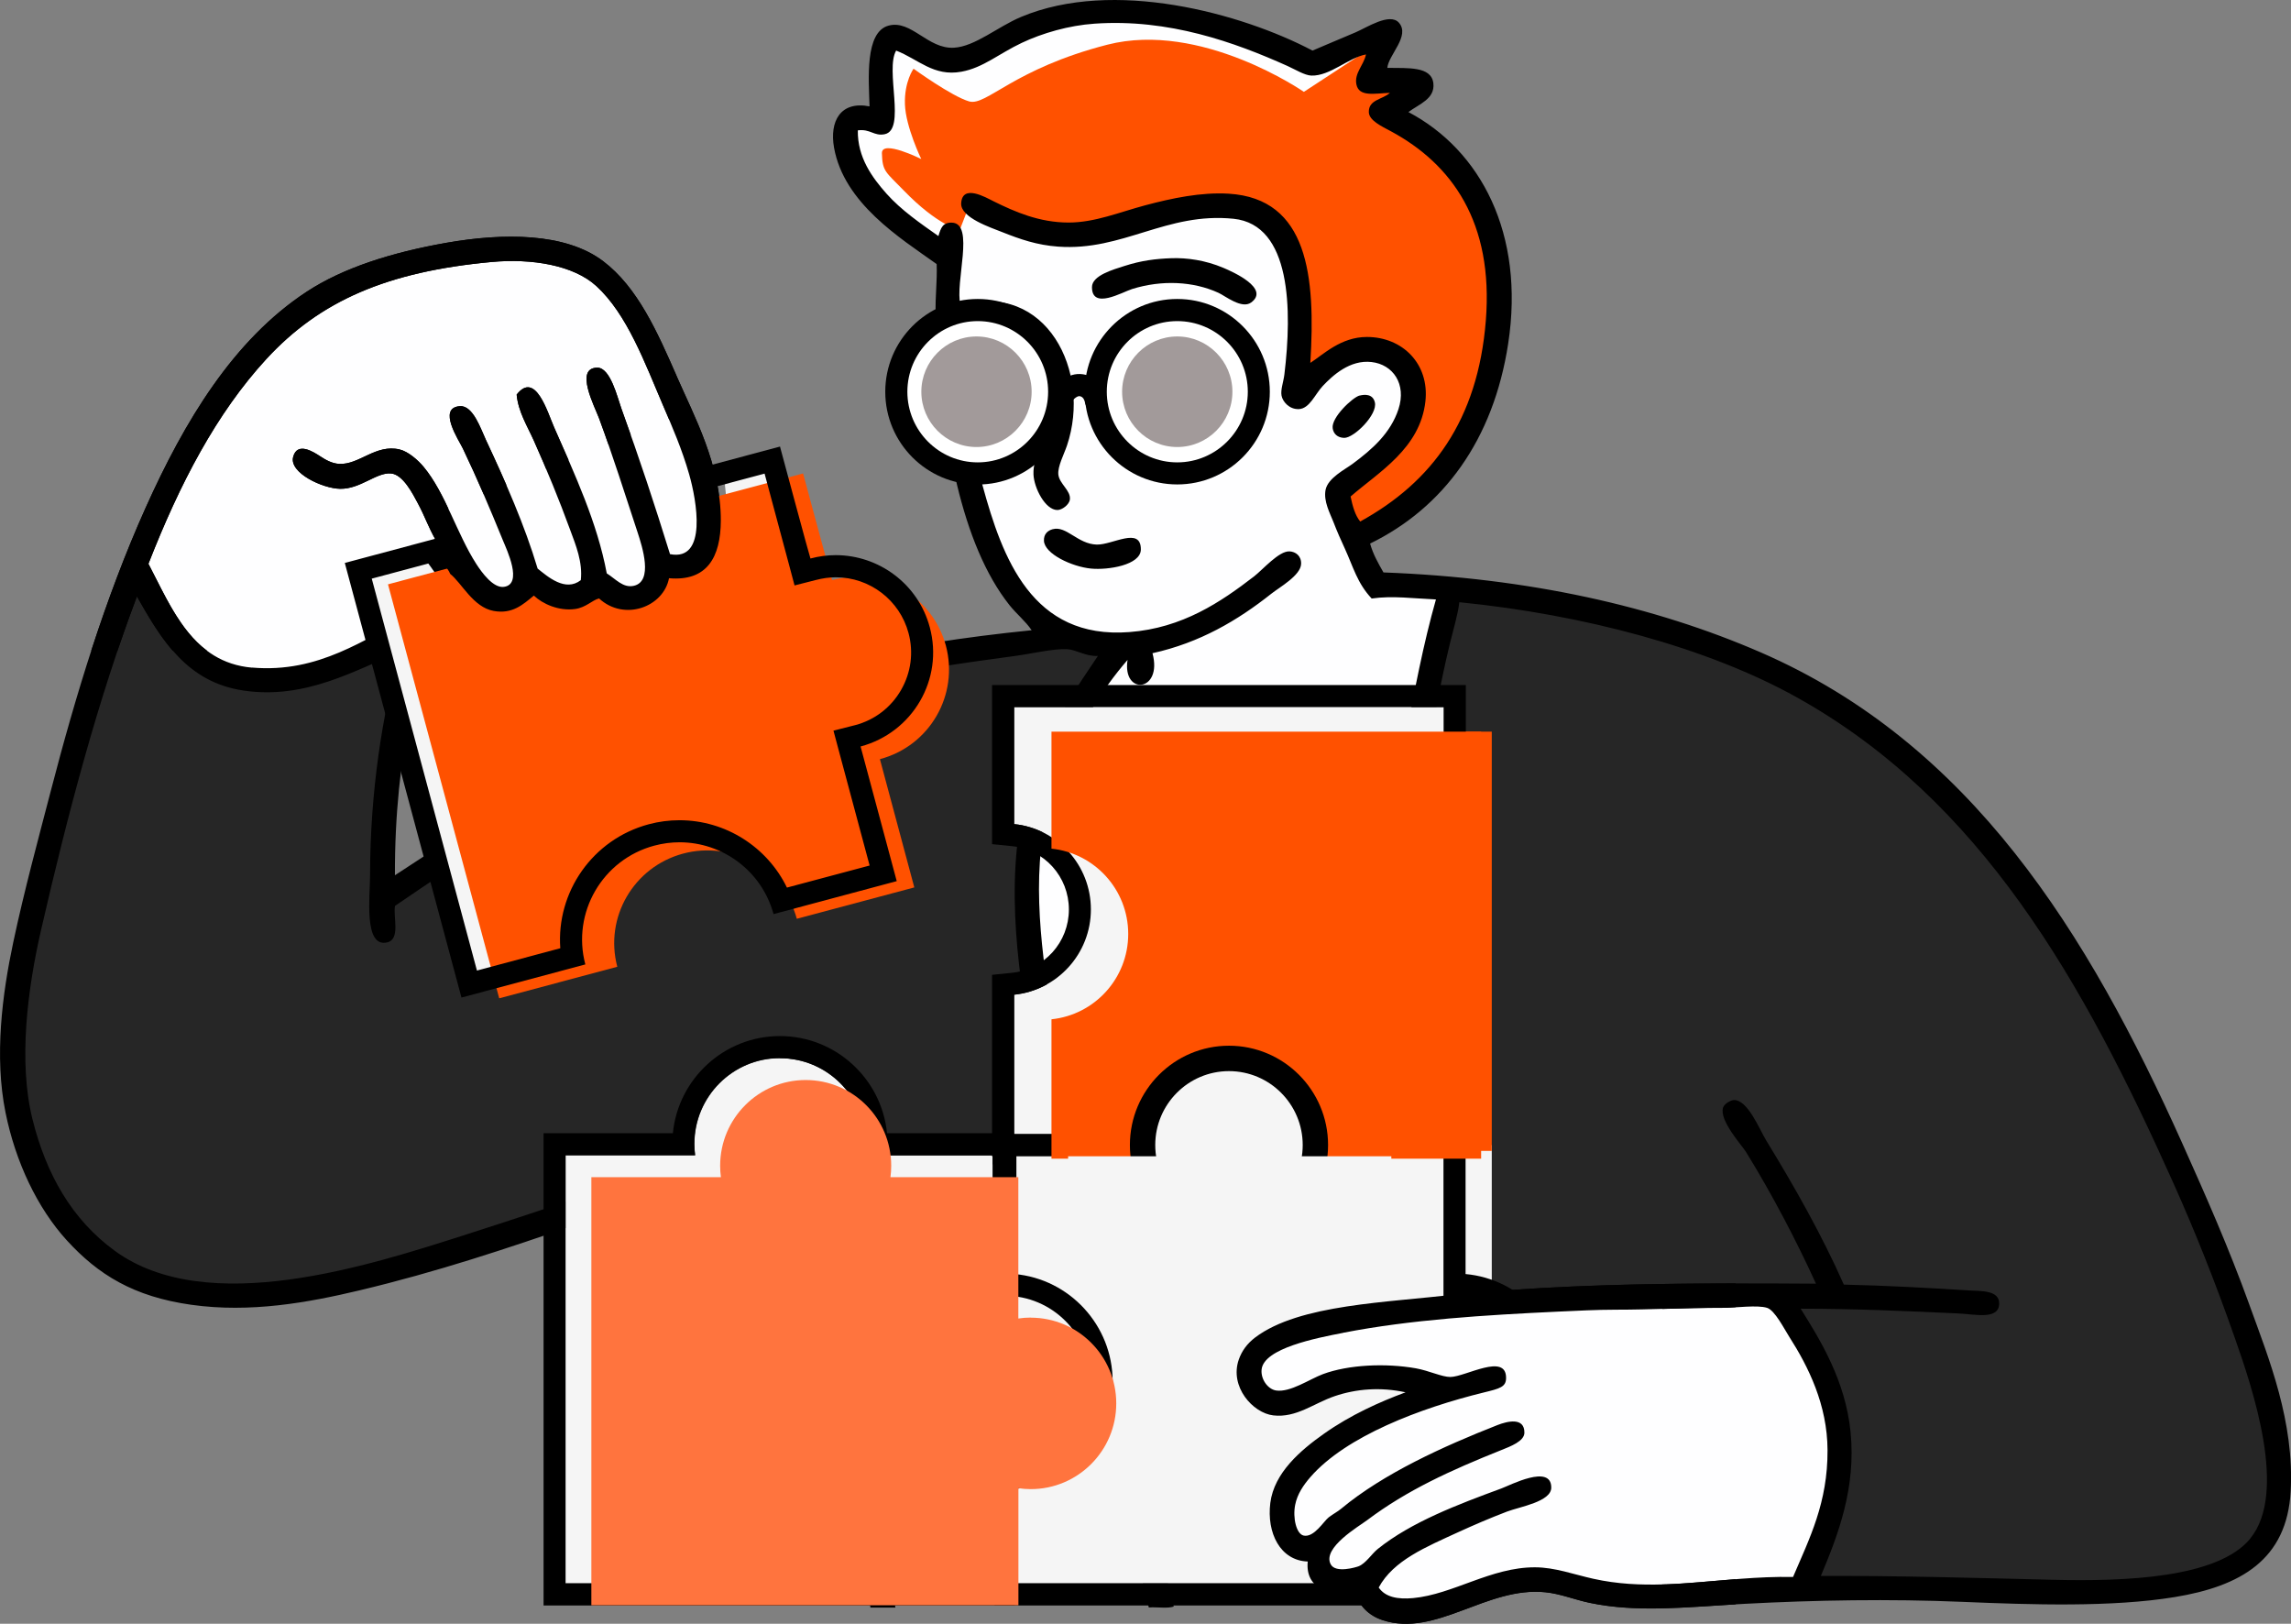 <svg width="230" height="163" viewBox="0 0 230 163" fill="none" xmlns="http://www.w3.org/2000/svg">
<rect x="0" y="0" width="230" height="163" fill="#808080" stroke="none"/>
<g clip-path="url(#clip0_2233_8880)">
<path fill-rule="evenodd" clip-rule="evenodd" d="M39.043 90.178C39.043 90.178 37.943 75.458 40.102 67.501C42.261 59.543 44.53 55.055 44.53 55.055C44.53 55.055 46.277 59.408 48.957 59.787C51.638 60.166 52.621 58.625 52.621 58.625C52.621 58.625 55.234 61.261 57.242 60.553C59.25 59.846 60.031 59.105 60.031 59.105C60.031 59.105 61.627 60.932 64.459 59.585C67.29 58.238 66.576 56.402 66.576 56.402C66.576 56.402 72.567 59.812 70.718 49.261C68.87 38.71 63.367 30.247 62.434 29.001C61.51 27.755 56.628 22.837 47.218 25.043C37.808 27.25 27.331 27.991 18.719 45.017C10.116 62.052 2.579 90.026 1.882 101.276C1.185 112.526 3.974 125.486 13.913 128.686C31.843 134.454 79.674 114.69 79.674 114.69L88.244 158.891H137.252C137.252 158.891 136.311 161.451 138.504 161.88C140.697 162.318 144.377 161.56 147.46 160.432C150.535 159.303 152.51 157.417 155.358 158.31C158.198 159.202 160.122 159.59 163.256 159.758C166.381 159.926 179.387 158.638 186.848 158.79C194.301 158.941 216.658 160.651 220.834 159.076C225.009 157.501 231.806 153.282 228.824 143.253C225.841 133.224 209.121 87.424 188.1 73.488C164.188 57.64 138.034 58.819 138.034 58.819L136.395 54.861C136.395 54.861 152.073 47.055 150.645 29.776C149.216 12.496 139.672 11.536 139.672 11.536L142.176 9.027L138.134 8.547C138.134 8.547 138.05 3.831 138.613 4.008C139.176 4.194 131.967 6.518 131.967 6.518C131.967 6.518 117.474 -1.137 108.862 1.112C100.242 3.36 97.218 6.694 94.899 5.65C92.58 4.606 89.118 3.916 89.118 3.916C89.118 3.916 87.858 4.951 88.253 6.905C88.648 8.859 89.026 11.056 89.026 11.056C89.026 11.056 86.01 10.88 85.463 12.311C84.917 13.743 84.346 13.381 85.657 15.882C88.186 20.723 94.512 25.338 94.512 25.338C94.512 25.338 94.663 33.077 96.73 43.384C98.797 53.691 100.108 57.547 101.931 59.206C103.754 60.873 105.779 63.551 105.779 63.551C105.779 63.551 90.219 64.612 78.431 68.376C66.643 72.14 39.052 90.186 39.052 90.186L39.043 90.178Z" fill="#FEFEFF"/>
<path fill-rule="evenodd" clip-rule="evenodd" d="M134.177 49.362L136.294 53.901C136.294 53.901 144.402 49.943 148.04 42.323C151.678 34.702 151.342 23.519 148.326 18.585C145.31 13.65 138.605 11.25 138.605 11.25L142.167 8.934L138.218 7.772L139.756 3.427L130.9 9.221C130.9 9.221 120.591 2.072 111.165 4.488C101.738 6.913 99.024 10.669 97.302 10.181C95.571 9.692 91.714 6.897 91.714 6.897C91.714 6.897 90.773 8.193 90.849 10.467C90.924 12.741 92.487 15.966 92.487 15.966C92.487 15.966 88.496 13.97 88.538 15.385C88.589 17.22 88.883 17.22 90.757 19.149C94.142 22.643 96.344 23.107 96.344 23.107L97.31 20.597C97.31 20.597 103.418 24.1 108.384 23.494C113.349 22.887 124.809 19.275 127.926 22.913C131.816 27.452 130.043 39.51 130.043 39.51L133.707 36.327C133.707 36.327 141.251 32.731 141.697 37.775C142.142 42.819 134.186 49.354 134.186 49.354L134.177 49.362Z" fill="#FF5100"/>
<path fill-rule="evenodd" clip-rule="evenodd" d="M147.175 130.706C147.175 130.706 138.445 108.754 140.243 96.064C142.041 83.374 145.831 59.88 145.831 59.88C145.831 59.88 181.118 60.267 195.032 78.986C200.535 86.388 207.643 95.39 213.037 105.335C221.271 120.509 225.488 130.875 227.194 137.275C229.009 144.104 229.614 148.996 227.967 152.617C226.312 156.247 220.708 160.036 212.659 159.952C204.61 159.867 180.984 158.983 180.984 158.983C180.984 158.983 186.185 148.129 184.067 142.1C181.942 136.062 178.48 130.227 178.48 130.227C178.48 130.227 161.046 130.024 155.753 130.319C150.469 130.622 147.183 130.706 147.183 130.706H147.175Z" fill="#262626"/>
<path fill-rule="evenodd" clip-rule="evenodd" d="M107.023 112.855C107.023 112.855 101.797 97.546 102.595 89.597C103.393 81.647 112.223 65.084 112.223 65.084C112.223 65.084 107.93 64.376 106.93 63.829C105.922 63.282 105.2 64.115 105.2 64.115C105.2 64.115 79.834 65.53 63.316 75.5C46.798 85.47 38.573 90.169 38.573 90.169C38.573 90.169 38.665 79.93 39.825 72.216C40.606 67.021 42.614 63.341 42.614 63.341C42.614 63.341 29.272 70.136 24.416 68.065C16.98 64.89 13.628 56.68 13.628 56.68C13.628 56.68 7.007 75.172 3.521 88.333C0.034 101.503 -0.151 118.606 9.108 125.401C18.367 132.197 35.565 130.597 53.016 123.187C70.458 115.768 82.187 126.471 82.187 126.471L107.031 112.863L107.023 112.855Z" fill="#262626"/>
<path fill-rule="evenodd" clip-rule="evenodd" d="M225.825 130.984C223.732 125.208 221.447 120.037 219.086 114.774C209.609 93.647 197.846 74.633 176.724 65.471C166.121 60.873 153.535 58.01 138.891 57.463C138.378 56.562 137.857 55.669 137.547 54.566C144.898 50.979 149.922 44.192 151.41 34.5C153.107 23.443 148.629 15.065 141.395 11.25C142.453 10.45 144.083 9.936 143.898 8.353C143.697 6.644 141.369 6.846 139.277 6.812C139.395 5.507 141.605 3.596 140.437 2.274C139.521 1.246 137.219 2.762 136.101 3.242C134.463 3.949 132.875 4.589 131.766 5.078C124.591 1.305 111.77 -2.189 102.503 1.701C100.158 2.686 97.882 4.674 95.764 4.791C93.143 4.935 91.496 1.97 89.219 2.568C86.799 3.208 87.22 7.966 87.295 10.678C84.363 10.105 83.262 12.193 83.733 14.829C84.733 20.395 90.337 23.881 94.034 26.509C94.101 28.285 93.874 29.759 93.933 31.527C93.832 31.603 93.714 31.662 93.588 31.729C93.588 32.133 93.563 32.538 93.529 32.934C93.529 33.237 93.227 33.262 93.21 33.523C93.202 33.742 93.244 33.051 93.21 33.279C93.437 33.169 93.832 33.329 93.975 33.279C94.63 43.83 96.47 54.617 101.351 60.755C102.057 61.64 102.948 62.347 103.57 63.265C89.933 64.638 78.129 67.214 67.761 71.753C57.385 76.3 48.42 82.111 39.648 87.862C39.606 75.728 42.051 66.086 45.328 57.278C46.387 58.549 47.504 60.949 49.563 61.328C51.445 61.673 52.512 60.688 53.604 59.787C54.461 60.612 56.099 61.362 57.746 61.135C58.838 60.983 59.452 60.25 60.149 60.074C62.686 62.406 66.618 60.932 67.173 58.044C71.004 58.381 72.357 55.922 72.374 52.259C72.39 46.701 69.651 41.691 67.946 37.784C65.997 33.329 64.014 28.833 60.535 26.205C56.738 23.342 50.537 23.376 44.841 24.37C39.321 25.338 34.439 26.887 30.785 29.287C23.424 34.121 18.526 42.272 14.611 50.996C10.578 59.981 7.604 69.749 5.083 79.458C3.848 84.216 2.445 89.344 1.328 94.607C0.227 99.794 -0.588 106.025 0.555 111.684C1.555 116.627 3.739 121.258 6.713 124.517C9.839 127.936 13.393 130.168 19.232 130.984C25.13 131.81 30.911 130.765 36.078 129.536C51.579 125.848 64.375 120.105 79.305 115.836C82.12 130.9 84.867 146.024 87.388 161.375H89.891C87.052 144.887 84.069 127.212 80.843 110.623C80.565 109.2 80.196 104.274 78.44 104.451C76.591 104.636 77.751 107.448 77.961 108.501C78.314 110.354 78.532 112.122 78.826 113.419C67.937 116.787 57.494 120.517 46.479 124.029C37.178 126.993 20.828 132.34 11.536 125.57C7.209 122.421 4.63 117.856 3.26 112.349C1.832 106.606 2.748 99.331 4.126 93.344C6.797 81.706 9.864 70.111 13.754 59.863C16.199 64.157 18.711 68.469 24.441 69.319C30.717 70.254 35.75 67.214 40.136 65.463C38.405 71.509 37.153 79.525 37.153 87.845C37.153 89.916 36.481 95.188 38.884 94.598C40.22 94.27 39.455 92.047 39.657 90.935C53.192 81.706 67.626 72.25 86.925 68.258C91.521 67.307 96.999 66.499 101.94 65.842C103.511 65.631 105.796 65.092 107.14 65.168C108.048 65.219 109.048 65.926 110.224 65.842C106.099 71.913 102.494 77.546 101.948 86.877C101.427 95.769 103.586 104.838 105.031 112.93C107.997 129.587 111.484 145.948 115.332 161.366C116.139 161.299 117.189 161.493 117.836 161.274C113.122 142.15 108.795 122.084 105.51 101.453C104.427 94.632 103.418 86.632 105.603 79.938C110.283 82.953 116.727 84.755 123.994 83.601C130.472 82.582 136.135 79.896 140.748 77.622C138.244 96.653 142.991 114.8 146.234 129.915C139.378 130.765 130.472 130.883 126.019 134.26C125.213 134.875 124.683 135.607 124.381 136.475C123.44 139.195 125.784 141.83 127.842 142.074C130.161 142.344 131.917 140.853 134.001 140.146C136.177 139.405 138.614 139.211 141.126 139.759C138.53 140.719 135.597 142.032 132.942 143.91C130.59 145.569 127.935 147.826 127.548 150.857C127.17 153.855 128.531 156.651 131.304 156.743C131.027 159.522 133.64 160.322 136.017 159.539C136.311 161.215 137.521 162.208 138.807 162.629C144.209 164.389 149.267 159.219 155.174 159.834C156.661 159.985 158.114 160.583 159.601 160.895C164.5 161.931 169.709 161.282 175.195 160.996C182.211 160.625 189.722 160.491 197.048 160.802C203.879 161.089 212.02 161.358 218.322 160.322C224.942 159.236 229.589 156.575 229.967 149.712C230.353 142.723 227.791 136.407 225.825 130.993V130.984ZM25.298 67.021C19.324 66.499 17.232 61.05 14.905 56.596C18.056 48.529 21.727 41.497 26.743 36.041C32.146 30.18 38.892 27.266 49.369 26.298C53.394 25.927 57.578 26.618 59.863 28.706C62.964 31.536 64.728 36.394 66.602 40.765C67.492 42.836 68.475 45.093 69.198 47.619C69.937 50.204 71.063 56.368 67.274 55.627C65.694 50.541 64.266 46.196 62.367 40.958C61.989 39.906 61.283 36.891 59.964 36.908C57.662 36.933 59.695 40.782 60.157 42.019C61.636 46.044 62.619 49.211 64.005 53.404C64.484 54.861 65.627 58.381 63.619 58.81C62.552 59.038 61.821 58.12 60.922 57.556C59.981 52.486 57.696 47.569 55.629 42.887C54.982 41.422 53.764 37.186 51.873 39.611C52.033 41.337 52.949 42.777 53.604 44.242C54.906 47.164 56.108 50.07 57.259 53.219C57.813 54.718 58.519 56.427 58.317 58.238C56.763 59.45 54.99 57.884 53.982 57.076C52.671 52.697 50.781 48.419 48.781 44.15C48.285 43.097 47.504 40.689 46.185 40.773C43.875 40.925 46.093 44.226 46.471 45.017C47.992 48.2 49.142 50.937 50.512 54.28C50.873 55.164 52.537 58.642 50.604 58.911C49.537 59.063 48.395 57.497 47.815 56.596C45.891 53.606 44.715 49.48 42.522 46.853C41.976 46.196 40.984 45.32 40.119 45.118C37.716 44.554 36.069 46.676 34.053 46.567C33.297 46.525 32.658 46.137 32.129 45.792C31.49 45.379 29.835 44.293 29.432 45.885C29.037 47.468 32.389 49.042 34.154 49.068C36.187 49.101 37.8 47.4 39.254 47.527C40.472 47.628 41.447 49.581 41.951 50.516C42.707 51.931 42.934 52.764 43.782 54.28C42.883 56.789 41.9 59.206 41.186 61.901C36.607 64.082 32.062 67.602 25.298 67.012V67.021ZM119.357 81.588C114.122 81.605 109.972 79.719 106.46 77.538C108.123 73.252 110.585 69.26 113.198 66.246C112.644 69.85 116.752 69.488 115.702 65.572C120.449 64.52 124.23 62.297 127.641 59.593C128.422 58.97 130.59 57.766 130.623 56.604C130.649 55.796 130.069 55.383 129.464 55.349C128.397 55.291 126.784 57.177 125.902 57.859C122.558 60.436 118.71 63.046 113.383 63.45C103.603 64.208 100.629 55.989 98.654 48.781C97.344 44.007 96.647 38.112 96.453 32.285C102.679 30.298 105.83 35.881 105.292 42.028C105.107 44.116 103.67 45.716 103.754 47.628C103.813 48.992 104.939 51.198 106.157 51.198C106.611 51.198 107.342 50.676 107.409 50.137C107.518 49.244 106.342 48.562 106.25 47.628C106.174 46.811 106.813 45.623 107.115 44.731C109.619 37.321 105.04 28.193 96.428 30.643C95.832 28.369 97.907 22.424 95.563 22.349C94.647 22.323 94.454 22.879 94.21 23.696C92.429 22.441 90.488 21.111 89.009 19.452C87.581 17.843 86.077 15.823 86.119 13.086C87.379 12.917 87.74 13.692 88.816 13.473C90.984 13.027 88.833 7.014 89.967 5.078C92.21 5.953 93.723 7.705 96.512 7.2C98.705 6.804 100.276 5.389 102.578 4.303C104.645 3.326 107.308 2.551 109.896 2.375C117.349 1.861 123.952 4.244 129.246 6.619C130.044 6.981 130.976 7.562 131.648 7.587C133.514 7.654 135.404 5.777 137.135 5.465C136.908 6.551 135.959 7.326 136.169 8.454C136.421 9.768 138 9.372 139.538 9.322C138.79 10.004 137.395 9.987 137.421 11.25C137.437 12.092 138.681 12.665 139.639 13.178C145.755 16.479 149.956 22.298 149.166 32.184C148.368 42.196 143.755 48.394 136.555 52.352C136.034 51.712 135.791 50.802 135.589 49.842C138.404 47.392 142.571 45.026 143.1 40.293C143.52 36.529 140.798 33.826 137.227 33.826C134.606 33.826 132.858 35.586 131.548 36.428C132.085 27.738 131.329 19.94 123.364 19.444C120.592 19.275 117.643 19.898 114.988 20.605C112.366 21.304 109.913 22.34 107.283 22.34C104.334 22.34 101.889 21.262 99.772 20.218C98.957 19.814 96.604 18.433 96.495 20.412C96.42 21.852 99.478 22.845 100.637 23.309C102.41 24.016 104.107 24.605 106.225 24.757C112.728 25.229 117.105 21.271 123.843 21.961C129.649 22.559 129.724 31.14 128.943 37.59C128.851 38.34 128.548 39.131 128.657 39.712C128.767 40.31 129.422 41.102 130.388 41.068C131.472 41.026 132.01 39.586 132.791 38.752C133.799 37.683 135.53 36.091 137.698 36.344C139.84 36.588 141.227 38.542 140.395 41.076C139.605 43.468 137.79 45.085 135.774 46.575C135.034 47.122 133.312 47.981 133.077 49.177C132.858 50.322 133.53 51.543 133.85 52.36C134.236 53.362 134.648 54.288 135.009 55.063C135.866 56.932 136.253 58.532 137.706 60.082C139.773 59.779 141.949 60.082 144.159 60.175C142.89 64.629 141.983 69.446 141.075 74.262C135.497 77.572 128.153 81.563 119.315 81.597L119.357 81.588ZM159.979 158.486C158.03 158.057 156.106 157.333 154.107 157.333C149.687 157.324 145.898 160.044 141.882 160.423C140.328 160.566 139.084 160.331 138.42 159.362C139.899 156.634 143.142 155.303 146.503 153.762C147.94 153.106 149.511 152.424 151.317 151.733C152.586 151.253 155.753 150.748 155.745 149.325C155.745 146.925 151.594 149.106 150.737 149.417C146.394 151.017 141.689 152.786 138.32 155.497C137.74 155.96 137.118 156.954 136.395 157.232C136.152 157.324 134.102 157.956 133.606 157.038C132.707 155.379 136.471 153.198 137.261 152.6C141.26 149.594 145.604 147.615 150.737 145.561C151.645 145.199 153.04 144.676 153.048 143.826C153.065 142.234 151.326 142.672 150.351 143.051C144.907 145.19 138.899 147.918 134.656 151.447C134.295 151.75 133.858 151.969 133.404 152.314C132.909 152.693 131.943 154.352 130.901 154.15C130.153 154.007 129.775 152.373 130.035 151.059C130.245 149.982 130.876 149.064 131.573 148.264C135.144 144.171 142.596 141.342 148.998 139.776C150.586 139.388 151.208 139.228 151.208 138.327C151.225 135.767 147.133 138.209 145.621 138.226C144.781 138.235 143.47 137.595 142.159 137.359C139.109 136.82 135.387 136.988 132.825 137.94C131.489 138.437 129.54 139.801 128.111 139.582C127.271 139.447 126.557 138.428 126.666 137.46C126.91 135.346 132.136 134.319 134.85 133.797C141.647 132.475 149.074 132.02 156.417 131.675C158.299 131.591 160.265 131.481 162.189 131.481C165.886 131.481 168.86 131.288 172.876 131.288C174.271 131.288 176.43 130.976 177.405 131.288C178.178 131.532 179.119 133.393 179.623 134.184C181.547 137.19 183.454 141.022 183.471 145.569C183.496 150.849 181.673 154.402 180.009 158.301C172.859 158.175 166.6 159.952 159.988 158.495L159.979 158.486ZM225.925 154.436C222.665 158.428 213.314 158.756 206.189 158.588C198.115 158.394 190.428 158.166 182.799 158.2C184.521 154.108 186.353 149.367 185.781 143.725C185.261 138.58 182.757 134.538 180.774 131.372C186.084 131.372 191.251 131.599 196.662 131.852C198.258 131.928 200.661 132.517 200.703 130.883C200.745 129.477 198.804 129.612 197.62 129.536C193.494 129.275 189.277 129.048 185.109 128.955C182.9 123.97 180.161 119.136 177.312 114.48C176.632 113.368 175.447 110.345 174.036 110.429C173.817 110.446 173.111 110.749 172.977 111.204C172.599 112.501 174.876 114.968 175.288 115.642C177.875 119.827 180.337 124.526 182.311 128.862C170.902 128.778 159.366 128.803 148.713 129.73C145.31 114.353 140.647 96.173 143.226 77.243C143.814 72.907 144.545 68.806 145.537 64.696C145.881 63.273 146.394 61.572 146.503 60.452C159.005 61.699 171.44 65.016 180.387 70.001C198.93 80.334 209.147 98.565 218.221 118.825C220.397 123.692 222.43 128.787 224.379 134.361C226.152 139.414 229.681 149.83 225.917 154.428L225.925 154.436Z" fill="black"/>
<path fill-rule="evenodd" clip-rule="evenodd" d="M117.617 25.919C119.146 25.869 120.986 26.113 122.818 26.887C123.717 27.266 127.531 28.951 125.607 30.365C124.666 31.056 123.011 29.708 122.331 29.397C119.793 28.235 116.659 28.083 113.668 29.009C112.668 29.321 109.61 31.131 109.627 28.816C109.627 27.645 111.803 27.047 112.904 26.694C114.576 26.155 115.996 25.978 117.617 25.919Z" fill="black"/>
<path fill-rule="evenodd" clip-rule="evenodd" d="M136.488 39.712C136.984 39.586 137.815 39.519 138.025 40.386C138.328 41.607 135.925 43.981 134.942 43.956C134.278 43.939 133.866 43.544 133.791 42.988C133.64 41.91 135.782 39.897 136.488 39.704V39.712Z" fill="black"/>
<path fill-rule="evenodd" clip-rule="evenodd" d="M105.678 53.126C107.048 52.739 108.19 54.617 110.106 54.667C111.685 54.709 114.534 52.832 114.534 55.147C114.534 56.73 111.223 57.244 109.526 57.076C107.619 56.89 104.855 55.602 104.804 54.28C104.779 53.623 105.166 53.27 105.67 53.126H105.678Z" fill="black"/>
<path fill-rule="evenodd" clip-rule="evenodd" d="M117.331 36.529C118.205 36.453 118.97 37.102 119.045 37.986L119.239 40.293C119.314 41.169 118.667 41.944 117.794 42.019C116.92 42.095 116.155 41.447 116.08 40.563L115.886 38.255C115.811 37.38 116.458 36.605 117.331 36.529Z" fill="black"/>
<path fill-rule="evenodd" clip-rule="evenodd" d="M101.057 36.538C101.931 36.462 102.704 37.11 102.78 37.986L102.973 40.293C103.049 41.169 102.402 41.944 101.528 42.011C100.654 42.087 99.881 41.438 99.814 40.563L99.621 38.255C99.545 37.38 100.192 36.605 101.066 36.538H101.057Z" fill="black"/>
<path fill-rule="evenodd" clip-rule="evenodd" d="M56.956 95.676L47.134 98.379L35.968 57.564C35.968 57.564 38.514 56.874 42.345 55.846C42.782 55.728 49.646 66.861 50.125 66.726C56.822 64.924 67.013 64.84 72.659 59.972C74.457 58.423 72.642 49.615 72.709 47.417C72.735 46.676 77.179 46.457 77.179 46.457L81.027 57.648L59.653 82.447L56.956 95.668V95.676Z" fill="#F5F5F5"/>
<path fill-rule="evenodd" clip-rule="evenodd" d="M88.362 76.199C93.336 74.869 96.285 69.774 94.958 64.806C93.622 59.846 88.513 56.899 83.54 58.229C83.506 58.229 80.624 47.527 80.624 47.527L38.951 58.659L50.117 100.215L61.972 97.049C60.661 92.097 63.611 87.02 68.576 85.689C73.541 84.359 78.641 87.289 79.994 92.232L91.79 89.083L88.337 76.207H88.371L88.362 76.199Z" fill="#FF5100"/>
<path d="M76.759 47.543L79.204 56.655L79.767 58.768L81.884 58.229C82.59 58.044 83.254 57.951 83.909 57.951C87.329 57.951 90.328 60.25 91.21 63.551C91.731 65.488 91.463 67.517 90.463 69.26C89.454 71.012 87.825 72.267 85.867 72.789C85.85 72.789 83.674 73.344 83.674 73.344L84.254 75.517L87.304 86.885L79.003 89.1C77.028 85.032 72.852 82.338 68.215 82.338C67.173 82.338 66.139 82.473 65.131 82.742C59.468 84.258 55.839 89.571 56.25 95.188L47.882 97.428L37.321 58.086L76.751 47.543H76.759ZM78.322 44.824L34.616 56.511L46.328 100.139L58.763 96.813C57.385 91.618 60.485 86.279 65.686 84.889C66.534 84.662 67.391 84.552 68.223 84.552C72.533 84.552 76.474 87.415 77.658 91.761L90.026 88.451L86.396 74.936C91.647 73.53 94.748 68.174 93.344 62.97C92.177 58.608 88.219 55.728 83.901 55.728C83.061 55.728 82.212 55.838 81.364 56.065C81.33 56.074 78.305 44.824 78.305 44.824H78.322Z" fill="black"/>
<path d="M110.005 41.295C109.468 41.295 108.997 40.908 108.913 40.361C108.896 40.285 108.796 39.83 108.401 39.771C108.065 39.712 107.577 40.285 107.443 40.52C107.14 41.051 106.46 41.236 105.931 40.925C105.401 40.622 105.216 39.94 105.527 39.409C105.981 38.609 107.174 37.329 108.737 37.573C110.341 37.818 110.972 39.224 111.098 40.007C111.19 40.613 110.778 41.177 110.173 41.278C110.115 41.287 110.056 41.295 109.997 41.295H110.005Z" fill="black"/>
<g style="mix-blend-mode:screen">
<g style="mix-blend-mode:screen">
<path fill-rule="evenodd" clip-rule="evenodd" d="M105.586 39.325C105.586 43.51 102.2 46.895 98.033 46.895C93.865 46.895 90.48 43.502 90.48 39.325C90.48 35.148 93.865 31.755 98.033 31.755C102.2 31.755 105.586 35.148 105.586 39.325Z" fill="#A29A9A"/>
</g>
<g style="mix-blend-mode:screen">
<path d="M98.033 33.776C101.083 33.776 103.57 36.268 103.57 39.325C103.57 42.382 101.083 44.874 98.033 44.874C94.983 44.874 92.496 42.382 92.496 39.325C92.496 36.268 94.983 33.776 98.033 33.776ZM98.033 31.746C93.857 31.746 90.48 35.14 90.48 39.316C90.48 43.493 93.865 46.887 98.033 46.887C102.2 46.887 105.586 43.493 105.586 39.316C105.586 35.14 102.2 31.746 98.033 31.746Z" fill="white"/>
</g>
</g>
<g style="mix-blend-mode:screen">
<g style="mix-blend-mode:screen">
<path d="M123.53 44.68C126.48 41.724 126.48 36.931 123.53 33.974C120.58 31.018 115.798 31.018 112.848 33.974C109.899 36.931 109.899 41.724 112.848 44.68C115.798 47.637 120.58 47.637 123.53 44.68Z" fill="#A29A9A"/>
</g>
<g style="mix-blend-mode:screen">
<path d="M118.189 33.776C121.238 33.776 123.725 36.268 123.725 39.325C123.725 42.382 121.238 44.874 118.189 44.874C115.139 44.874 112.652 42.382 112.652 39.325C112.652 36.268 115.139 33.776 118.189 33.776ZM118.189 31.746C114.013 31.746 110.635 35.14 110.635 39.316C110.635 43.493 114.021 46.887 118.189 46.887C122.356 46.887 125.742 43.493 125.742 39.316C125.742 35.14 122.356 31.746 118.189 31.746Z" fill="white"/>
</g>
</g>
<path d="M118.188 48.63C113.063 48.63 108.896 44.453 108.896 39.325C108.896 34.197 113.063 30.012 118.188 30.012C123.314 30.012 127.481 34.188 127.481 39.325C127.481 44.461 123.314 48.63 118.188 48.63ZM118.188 32.234C114.282 32.234 111.114 35.418 111.114 39.325C111.114 43.232 114.29 46.415 118.188 46.415C122.087 46.415 125.271 43.232 125.271 39.325C125.271 35.418 122.095 32.234 118.188 32.234Z" fill="black"/>
<path d="M98.159 48.638C93.042 48.638 88.874 44.461 88.874 39.325C88.874 34.188 93.042 30.012 98.159 30.012C103.275 30.012 107.443 34.188 107.443 39.325C107.443 44.461 103.275 48.638 98.159 48.638ZM98.159 32.234C94.26 32.234 91.093 35.418 91.093 39.325C91.093 43.232 94.26 46.415 98.159 46.415C102.057 46.415 105.224 43.232 105.224 39.325C105.224 35.418 102.057 32.234 98.159 32.234Z" fill="black"/>
<path d="M149.763 114.951H140.924V133.435H149.763V114.951Z" fill="#F5F5F5"/>
<path fill-rule="evenodd" clip-rule="evenodd" d="M146.158 130.075C145.738 130.075 145.327 130.109 144.923 130.168V115.979H132.085C132.136 115.608 132.161 115.221 132.161 114.833C132.161 110.084 128.313 106.227 123.574 106.227C118.836 106.227 114.988 110.084 114.988 114.833C114.988 115.221 115.013 115.6 115.063 115.979H102.057V158.95H144.932V147.211C145.335 147.27 145.747 147.304 146.167 147.304C150.914 147.304 154.753 143.447 154.753 138.698C154.753 133.949 150.905 130.092 146.167 130.092L146.158 130.075Z" fill="#F5F5F5"/>
<path d="M123.566 106.227C128.313 106.227 132.152 110.084 132.152 114.833C132.152 115.221 132.127 115.6 132.077 115.979H144.915V130.168C145.318 130.109 145.73 130.075 146.15 130.075C150.897 130.075 154.737 133.932 154.737 138.681C154.737 143.43 150.888 147.287 146.15 147.287C145.73 147.287 145.318 147.253 144.915 147.194V158.933H102.04V115.962H115.046C114.996 115.591 114.971 115.204 114.971 114.817C114.971 110.067 118.819 106.211 123.557 106.211L123.566 106.227ZM123.566 104.004C117.97 104.004 113.358 108.291 112.811 113.756H99.831V161.164H147.133V149.468C152.636 148.971 156.963 144.323 156.963 138.681C156.963 133.039 152.636 128.391 147.133 127.894V113.756H134.312C133.774 108.291 129.153 104.004 123.557 104.004H123.566Z" fill="black"/>
<path fill-rule="evenodd" clip-rule="evenodd" d="M100.889 130.075C100.469 130.075 100.057 130.109 99.654 130.168V115.979H86.816C86.867 115.608 86.892 115.221 86.892 114.833C86.892 110.084 83.044 106.227 78.305 106.227C73.567 106.227 69.719 110.084 69.719 114.833C69.719 115.221 69.744 115.6 69.794 115.979H56.788V158.95H99.663V147.211C100.066 147.27 100.478 147.304 100.898 147.304C105.645 147.304 109.484 143.447 109.484 138.698C109.484 133.949 105.636 130.092 100.898 130.092L100.889 130.075Z" fill="#F5F5F5"/>
<path d="M78.297 106.227C83.044 106.227 86.883 110.084 86.883 114.833C86.883 115.221 86.858 115.6 86.808 115.979H99.646V130.168C100.049 130.109 100.461 130.075 100.881 130.075C105.628 130.075 109.467 133.932 109.467 138.681C109.467 143.43 105.619 147.287 100.881 147.287C100.461 147.287 100.049 147.253 99.646 147.194V158.933H56.771V115.962H69.777C69.727 115.591 69.701 115.204 69.701 114.817C69.701 110.067 73.55 106.211 78.288 106.211L78.297 106.227ZM78.297 104.004C72.701 104.004 68.088 108.291 67.551 113.756H54.57V161.164H101.872V149.468C107.375 148.971 111.702 144.323 111.702 138.681C111.702 133.039 107.375 128.391 101.872 127.894V113.756H89.051C88.513 108.291 83.892 104.004 78.297 104.004Z" fill="black"/>
<path fill-rule="evenodd" clip-rule="evenodd" d="M103.469 132.264C103.049 132.264 102.637 132.298 102.234 132.357V118.168H89.396C89.446 117.798 89.471 117.41 89.471 117.023C89.471 112.265 85.623 108.417 80.885 108.417C76.146 108.417 72.298 112.274 72.298 117.023C72.298 117.41 72.323 117.789 72.374 118.168H59.368V161.139H102.242V149.392C102.645 149.451 103.057 149.485 103.477 149.485C108.224 149.485 112.064 145.628 112.064 140.879C112.064 136.129 108.216 132.273 103.477 132.273L103.469 132.264Z" fill="#FF743E"/>
<path d="M149.763 73.446H140.924V115.532H149.763V73.446Z" fill="#FF5100"/>
<path fill-rule="evenodd" clip-rule="evenodd" d="M101.813 70.978V82.725C106.14 83.171 109.526 86.835 109.526 91.289C109.526 95.744 106.149 99.407 101.813 99.853V113.848H144.948V70.978H101.813Z" fill="#F5F5F5"/>
<path d="M144.948 70.978V113.848H101.813V99.853C106.14 99.407 109.518 95.744 109.518 91.289C109.518 86.835 106.14 83.171 101.813 82.725V70.978H144.948ZM147.158 68.764H99.595V84.738L101.586 84.94C104.846 85.268 107.308 88.005 107.308 91.297C107.308 94.59 104.846 97.318 101.586 97.655L99.595 97.857V116.071H147.158V68.764Z" fill="black"/>
<path fill-rule="evenodd" clip-rule="evenodd" d="M105.561 73.446V85.192C109.887 85.639 113.265 89.302 113.265 93.756C113.265 98.211 109.887 101.874 105.561 102.32V116.315H148.696V73.446H105.561Z" fill="#FF5100"/>
<path fill-rule="evenodd" clip-rule="evenodd" d="M166.877 130.285L164.659 130.395C164.659 130.395 136.647 131.582 133.379 132.593C130.102 133.603 125.885 135.279 125.817 136.593C125.742 137.906 125.305 139.801 127.271 140.601C129.237 141.401 132.724 138.925 133.53 138.849C134.328 138.774 143.713 139.068 143.713 139.068L142.621 140.761C142.621 140.761 131.396 144.668 129.455 148.617C127.515 152.567 130.186 155.986 131.64 155.691C133.093 155.396 131.547 158.478 134.404 158.68C137.261 158.882 137.244 158.318 138.403 160.356C139.571 162.394 143.192 161.989 145.343 160.954C147.494 159.918 152.804 157.678 157.022 158.941C158.627 159.421 162.592 159.581 166.877 159.598V130.277V130.285Z" fill="#FEFEFF"/>
<path fill-rule="evenodd" clip-rule="evenodd" d="M43.572 51.678C43.572 51.678 49.252 61.345 51.033 60.596C52.814 59.846 52.469 58.01 54.192 58.928C55.914 59.846 58.737 59.694 60.157 58.869C61.577 58.044 62.358 61.168 64.156 60.023C65.954 58.869 66.24 57.202 67.391 56.975C68.542 56.747 71.92 57.076 71.407 50.878C70.895 44.68 68.189 41.96 68.189 41.784C68.189 41.607 43.563 51.678 43.563 51.678H43.572Z" fill="#FEFEFF"/>
<path d="M134.849 133.788C141.647 132.466 149.074 132.012 156.417 131.666C158.299 131.582 160.265 131.473 162.189 131.473C165.886 131.473 168.86 131.279 172.876 131.279C173.288 131.279 173.758 131.254 174.246 131.22V128.837C165.516 128.846 156.862 129.022 148.713 129.73C148.654 129.469 146.116 129.469 146.116 129.469C146.15 129.62 146.184 129.772 146.217 129.923C139.361 130.774 130.455 130.892 126.002 134.268C125.196 134.883 124.666 135.616 124.364 136.483C123.423 139.203 125.767 141.839 127.826 142.083C130.144 142.352 131.9 140.862 133.984 140.155C136.16 139.414 138.597 139.22 141.109 139.767C138.513 140.727 135.58 142.041 132.925 143.919C130.573 145.578 127.918 147.834 127.531 150.866C127.153 153.863 128.515 156.659 131.287 156.752C131.01 159.531 133.623 160.331 136.001 159.547C136.295 161.223 137.504 162.217 138.79 162.638C144.192 164.398 149.25 159.228 155.157 159.842C156.644 159.994 158.097 160.592 159.584 160.903C164.205 161.88 169.095 161.358 174.237 161.055V158.52C169.356 158.908 164.752 159.547 159.971 158.486C158.022 158.057 156.098 157.333 154.098 157.333C149.679 157.324 145.889 160.044 141.873 160.423C140.319 160.566 139.076 160.331 138.412 159.362C139.891 156.634 143.134 155.303 146.494 153.762C147.931 153.106 149.502 152.424 151.309 151.733C152.577 151.253 155.745 150.748 155.736 149.325C155.736 146.925 151.586 149.106 150.729 149.417C146.385 151.017 141.68 152.786 138.311 155.497C137.731 155.96 137.11 156.954 136.387 157.232C136.143 157.324 134.093 157.956 133.598 157.038C132.699 155.379 136.463 153.198 137.252 152.6C141.252 149.594 145.595 147.615 150.729 145.561C151.636 145.199 153.031 144.676 153.039 143.826C153.056 142.234 151.317 142.672 150.342 143.051C144.898 145.19 138.891 147.918 134.648 151.447C134.287 151.75 133.85 151.969 133.396 152.314C132.9 152.693 131.934 154.352 130.892 154.15C130.144 154.007 129.766 152.373 130.027 151.059C130.237 149.982 130.867 149.064 131.564 148.264C135.135 144.171 142.588 141.342 148.99 139.776C150.578 139.388 151.199 139.228 151.199 138.327C151.216 135.767 147.125 138.209 145.612 138.226C144.772 138.235 143.461 137.595 142.151 137.359C139.101 136.82 135.379 136.988 132.816 137.94C131.48 138.437 129.531 139.801 128.103 139.582C127.263 139.447 126.548 138.428 126.658 137.46C126.901 135.346 132.127 134.319 134.841 133.797L134.849 133.788Z" fill="black"/>
<path d="M67.946 37.784C65.997 33.329 64.014 28.833 60.535 26.205C56.738 23.342 50.537 23.376 44.841 24.37C39.321 25.338 34.439 26.887 30.785 29.287C23.424 34.121 18.526 42.272 14.611 50.996C12.544 55.602 10.755 60.419 9.158 65.328H11.788C12.418 63.475 13.065 61.657 13.737 59.871C14.829 61.791 15.938 63.711 17.342 65.328H20.795C18.022 63.257 16.518 59.686 14.897 56.596C18.047 48.529 21.719 41.497 26.735 36.041C32.137 30.18 38.884 27.266 49.361 26.298C53.385 25.927 57.569 26.618 59.855 28.706C62.955 31.536 64.719 36.394 66.593 40.765C67.484 42.836 68.467 45.093 69.189 47.619C69.929 50.204 71.055 56.368 67.265 55.627C65.686 50.541 64.257 46.196 62.359 40.958C61.98 39.906 61.275 36.891 59.956 36.908C57.654 36.933 59.687 40.782 60.149 42.019C61.628 46.044 62.611 49.211 63.997 53.404C64.476 54.861 65.618 58.381 63.61 58.81C62.543 59.038 61.812 58.12 60.913 57.556C59.972 52.486 57.687 47.569 55.62 42.887C54.973 41.422 53.755 37.186 51.865 39.611C52.024 41.337 52.94 42.777 53.596 44.242C54.898 47.164 56.099 50.07 57.25 53.219C57.805 54.718 58.511 56.427 58.309 58.238C56.755 59.45 54.982 57.884 53.974 57.076C52.663 52.697 50.772 48.419 48.773 44.15C48.277 43.097 47.496 40.689 46.177 40.773C43.866 40.925 46.084 44.226 46.462 45.017C47.983 48.2 49.134 50.937 50.504 54.28C50.865 55.164 52.528 58.642 50.596 58.911C49.529 59.063 48.386 57.497 47.807 56.596C45.883 53.606 44.706 49.48 42.514 46.853C41.967 46.196 40.976 45.32 40.111 45.118C37.708 44.554 36.061 46.676 34.044 46.567C33.288 46.525 32.65 46.137 32.12 45.792C31.482 45.379 29.827 44.293 29.423 45.885C29.029 47.468 32.381 49.042 34.145 49.068C36.178 49.101 37.792 47.4 39.245 47.527C40.463 47.628 41.438 49.581 41.942 50.516C42.698 51.931 42.925 52.764 43.774 54.28C43.774 54.625 43.824 54.768 43.824 54.954C43.824 55.333 43.824 55.737 43.791 56.141C44.379 56.511 44.95 56.983 45.194 57.606C46.378 58.549 47.496 60.949 49.554 61.328C51.436 61.673 52.503 60.688 53.596 59.787C54.452 60.612 56.091 61.362 57.738 61.135C58.83 60.983 59.443 60.25 60.141 60.074C62.678 62.406 66.61 60.932 67.164 58.044C70.996 58.381 72.348 55.922 72.365 52.259C72.382 46.701 69.643 41.691 67.937 37.784H67.946Z" fill="black"/>
<path fill-rule="evenodd" clip-rule="evenodd" d="M132.051 114.943C132.051 119.743 128.17 123.633 123.381 123.633C118.592 123.633 114.71 119.743 114.71 114.943C114.71 110.143 118.592 106.253 123.381 106.253C128.17 106.253 132.051 110.143 132.051 114.943Z" fill="#F5F5F5"/>
<path d="M123.381 124.913C117.894 124.913 113.433 120.442 113.433 114.943C113.433 109.444 117.894 104.973 123.381 104.973C128.867 104.973 133.329 109.444 133.329 114.943C133.329 120.442 128.867 124.913 123.381 124.913ZM123.381 107.524C119.298 107.524 115.979 110.85 115.979 114.943C115.979 119.035 119.298 122.362 123.381 122.362C127.464 122.362 130.783 119.035 130.783 114.943C130.783 110.85 127.464 107.524 123.381 107.524Z" fill="black"/>
<path d="M139.68 116.071H107.232V125.469H139.68V116.071Z" fill="#F5F5F5"/>
</g>
<defs>
<clipPath id="clip0_2233_8880">
<rect width="230" height="163" fill="white"/>
</clipPath>
</defs>
</svg>
